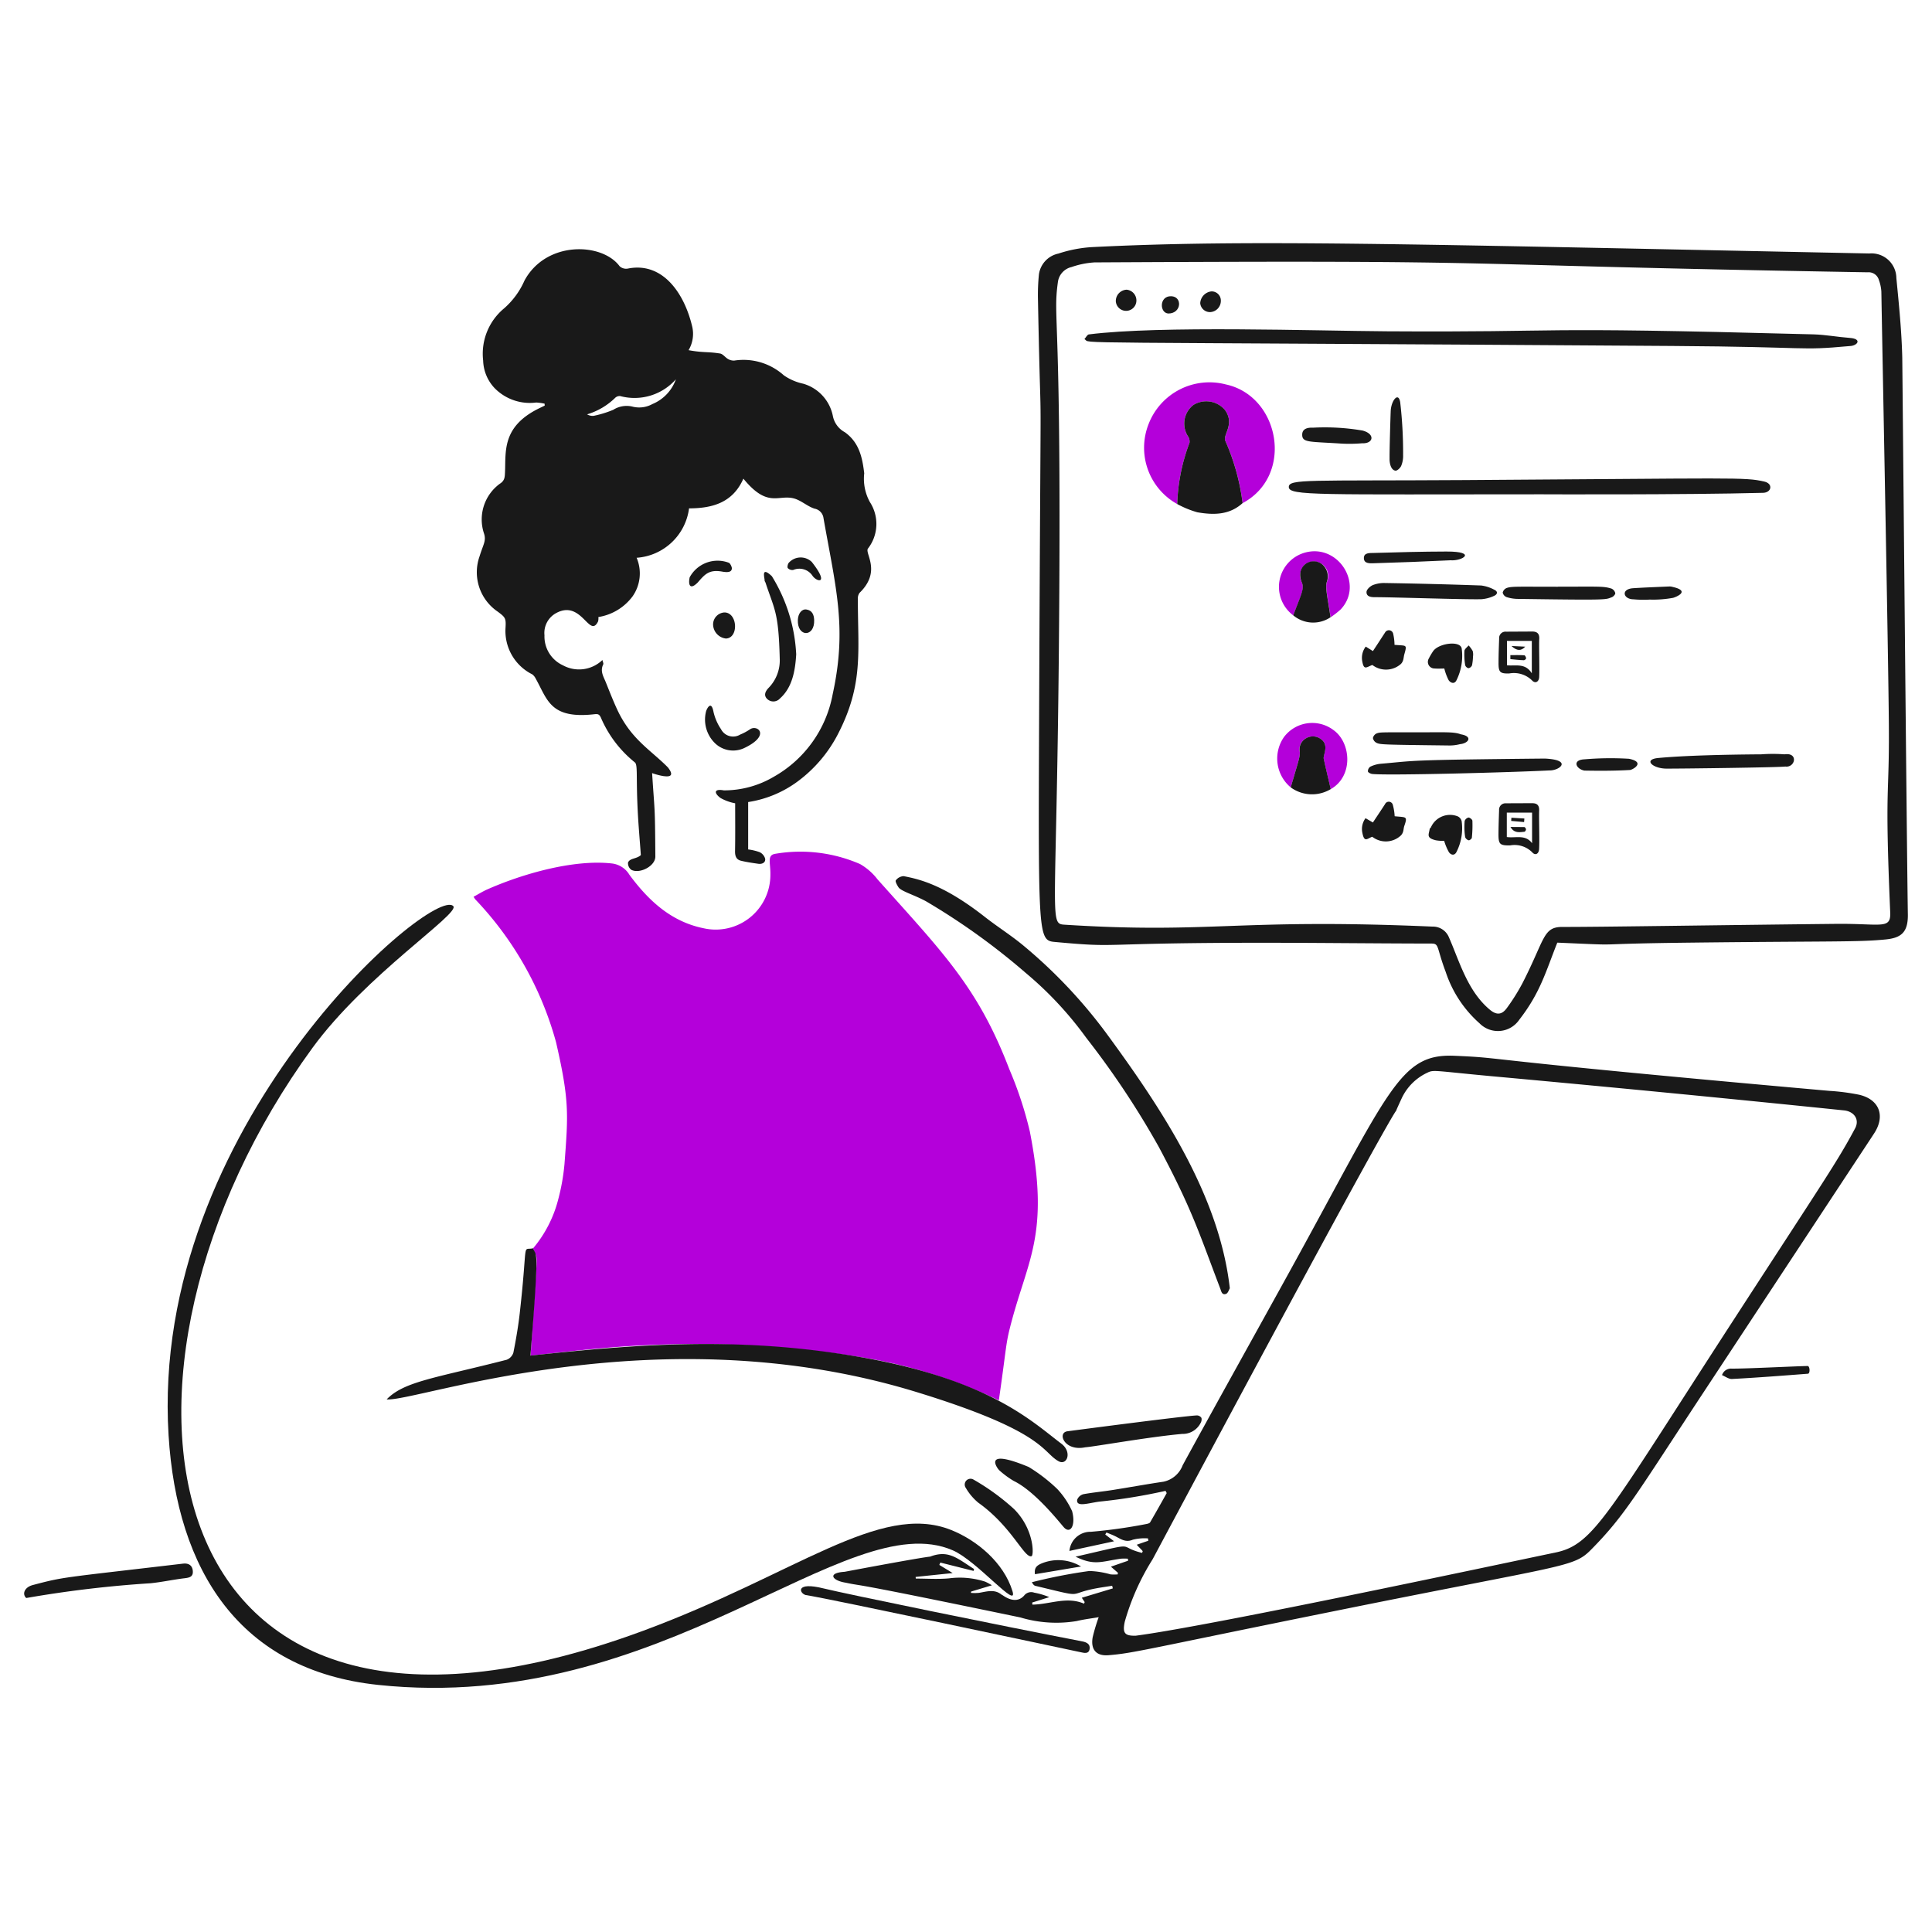 <svg viewBox="0 0 200 200" xmlns="http://www.w3.org/2000/svg" id="Add-Comment-2--Streamline-Brooklyn">
  <desc>
    Add Comment 2 Streamline Illustration: https://streamlinehq.com
  </desc>
  <path d="M55.188 129.223a12.728 12.728 0 0 0 2.611 -5.109 21.722 21.722 0 0 0 0.635 -3.6c0.389 -5.152 0.522 -6.557 -0.873 -12.626a34.662 34.662 0 0 0 -8.349 -14.774 2.108 2.108 0 0 1 -0.187 -0.283c0.476 -0.255 0.918 -0.537 1.393 -0.748 3.644 -1.619 9.007 -3.162 12.984 -2.69a2.431 2.431 0 0 1 1.756 1.166c1.96 2.65 4.3 4.851 7.687 5.535a5.663 5.663 0 0 0 6.905 -5.563c0.026 -1.232 -0.389 -2.024 0.543 -2.152a15.5 15.5 0 0 1 8.735 1.065 6.111 6.111 0 0 1 1.813 1.586c6.831 7.648 10.407 11.2 13.646 19.662a39.148 39.148 0 0 1 2.119 6.429c2.131 10.9 -0.313 13.314 -2.091 20.466 -0.4 1.6 -0.373 2.227 -1.116 7.381a51.719 51.719 0 0 0 -14.257 -4.468 108.522 108.522 0 0 0 -27.491 -0.873c-2.226 0.2 -4.446 0.465 -6.729 0.708 0.017 -0.209 0.033 -0.407 0.045 -0.6 0.727 -11.535 0.743 -8.945 0.221 -10.512Z" fill="#b400da" stroke-width="1"></path>
  <path d="M77.45 83.028v4.906a5.428 5.428 0 0 1 1.189 0.283 1.072 1.072 0 0 1 0.573 0.691c0.042 0.4 -0.329 0.565 -0.714 0.51 -0.606 -0.087 -1.212 -0.172 -1.8 -0.317 -0.492 -0.121 -0.615 -0.5 -0.606 -1 0.031 -1.649 0.012 -3.3 0.012 -4.945a4.9 4.9 0 0 1 -1.53 -0.556c-0.684 -0.519 -0.663 -0.968 0.357 -0.781a10.1 10.1 0 0 0 5.169 -1.408 12.378 12.378 0 0 0 6.1 -8.553c1.5 -6.868 0.335 -10.937 -0.952 -18.223a1.143 1.143 0 0 0 -0.929 -0.98c-0.759 -0.244 -1.4 -0.872 -2.164 -1.065 -1.612 -0.408 -2.694 1.025 -5.2 -2.04 -1.1 2.5 -3.223 3.071 -5.625 3.076a5.883 5.883 0 0 1 -5.427 5.115 4.137 4.137 0 0 1 -0.419 3.994 5.482 5.482 0 0 1 -3.54 2.141 1.23 1.23 0 0 1 -0.034 0.459c-0.891 1.809 -1.69 -2.264 -4.3 -0.889a2.339 2.339 0 0 0 -1.246 2.316 3.283 3.283 0 0 0 1.92 3.116 3.485 3.485 0 0 0 4.079 -0.555c0.034 0.176 0.132 0.357 0.079 0.464 -0.342 0.7 0.041 1.269 0.278 1.858 0.37 0.923 0.732 1.852 1.15 2.759 1.437 3.123 3.457 4.2 5.262 6.027 0.907 1.144 -0.238 0.929 -0.476 0.907a6.833 6.833 0 0 1 -1.15 -0.306c0.271 4.23 0.3 3.124 0.335 8.638 0.006 0.98 -1.6 1.819 -2.481 1.377a0.849 0.849 0 0 1 -0.346 -0.759c0.2 -0.475 0.878 -0.352 1.326 -0.771 -0.114 -1.58 -0.253 -3.132 -0.329 -4.684 -0.174 -3.544 0.029 -4.666 -0.3 -4.917a11.977 11.977 0 0 1 -3.511 -4.634c-0.175 -0.385 -0.351 -0.381 -0.719 -0.34 -4.537 0.5 -4.807 -1.531 -6.016 -3.676a1.236 1.236 0 0 0 -0.368 -0.459 5.01 5.01 0 0 1 -2.765 -4.815c0.058 -0.991 -0.012 -1.081 -0.81 -1.677a4.924 4.924 0 0 1 -1.875 -5.732c0.37 -1.218 0.7 -1.574 0.465 -2.334a4.577 4.577 0 0 1 1.631 -5.172c0.515 -0.324 0.51 -0.7 0.533 -1.161 0.1 -2.121 -0.333 -4.646 3.313 -6.537 0.266 -0.138 0.539 -0.261 0.8 -0.391 -0.006 -0.068 -0.006 -0.13 -0.012 -0.2a5.154 5.154 0 0 0 -0.878 -0.119 5.1 5.1 0 0 1 -4.276 -1.469 4.316 4.316 0 0 1 -1.207 -2.872 6.1 6.1 0 0 1 2.153 -5.393 8.182 8.182 0 0 0 2.124 -2.889c2.242 -4.144 8.031 -3.953 9.851 -1.484a1 1 0 0 0 0.838 0.244c3.532 -0.72 5.8 2.411 6.65 5.9a3.309 3.309 0 0 1 -0.351 2.544c1.549 0.284 1.918 0.134 3.257 0.345 0.3 0.047 0.532 0.4 0.822 0.567a1.164 1.164 0 0 0 0.662 0.164 6.251 6.251 0 0 1 5.121 1.529 5.559 5.559 0 0 0 2.011 0.867 4.368 4.368 0 0 1 3.065 3.348 2.437 2.437 0 0 0 1.235 1.671c1.486 1.059 1.817 2.613 2.01 4.259a5.012 5.012 0 0 0 0.584 2.969 4.155 4.155 0 0 1 -0.2 4.82c-0.348 0.5 1.429 2.356 -0.867 4.583a0.992 0.992 0 0 0 -0.175 0.657c-0.007 5.428 0.61 8.823 -2.091 14.02a14.171 14.171 0 0 1 -4.146 4.849 11.537 11.537 0 0 1 -5.119 2.13Zm-7.483 -43.765A5.709 5.709 0 0 1 64.2 41a0.675 0.675 0 0 0 -0.521 0.187 7.035 7.035 0 0 1 -2.9 1.705 1.115 1.115 0 0 0 0.663 0.158 10.987 10.987 0 0 0 2.045 -0.628 2.58 2.58 0 0 1 1.943 -0.34 2.822 2.822 0 0 0 2.107 -0.255 4.325 4.325 0 0 0 2.43 -2.564Z" fill="#191919" stroke-width="1"></path>
  <path d="M161.212 97.581c-1.195 3 -1.755 5.178 -3.942 7.987a2.67 2.67 0 0 1 -4.113 0.362 12.2 12.2 0 0 1 -3.5 -5.324c-0.962 -2.547 -0.653 -2.928 -1.467 -2.929 -6.594 -0.009 -13.182 -0.1 -19.77 -0.079 -15.438 0.053 -12.445 0.535 -19.271 -0.091 -1.644 -0.151 -1.669 -0.77 -1.586 -21.916 0.183 -46.684 0.275 -24.446 -0.113 -44.581a21.061 21.061 0 0 1 0.1 -2.611 2.558 2.558 0 0 1 2.011 -2.147 13.768 13.768 0 0 1 3.427 -0.669c15.906 -0.8 31.576 -0.342 80.522 0.657a2.574 2.574 0 0 1 2.8 2.538c0.269 2.747 0.548 5.5 0.612 8.254 0.014 0.607 0.467 50.888 0.578 57.614 0.031 1.873 -0.689 2.445 -2.306 2.606 -2.875 0.287 -5.8 0.162 -20.183 0.329 -11.839 0.136 -5.74 0.35 -13.799 0ZM113.3 27.164a8.967 8.967 0 0 0 -2.379 0.481 1.841 1.841 0 0 0 -1.41 1.569c-0.552 4.035 0.437 2.681 0.1 38.378 -0.269 28.1 -1.022 28.031 0.651 28.136 15.188 0.958 17.755 -0.684 38.033 0.193a1.787 1.787 0 0 1 1.7 1.116c1.082 2.462 1.911 5.539 4.22 7.477 0.7 0.59 1.258 0.561 1.784 -0.175a20.742 20.742 0 0 0 1.615 -2.578c2.353 -4.6 2.1 -5.817 4.163 -5.806 3.126 0.017 16.677 -0.195 28.267 -0.317 4.7 -0.05 5.708 0.62 5.63 -1.19 -0.584 -13.611 -0.077 -11.6 -0.141 -19.492 -0.063 -7.8 -0.635 -36.537 -0.776 -44.767a4.159 4.159 0 0 0 -0.25 -1.184 1.1 1.1 0 0 0 -1.166 -0.816c-46.964 -0.803 -33.583 -1.279 -80.041 -1.025Z" fill="#191919" stroke-width="1"></path>
  <path d="M106.011 165.182a0.919 0.919 0 0 1 1.048 -0.311 7.579 7.579 0 0 1 1.563 0.464l-1.773 0.561c0.012 0.074 0.017 0.141 0.029 0.215 1.784 -0.023 3.551 -0.872 5.341 -0.1 0.023 -0.056 0.046 -0.113 0.068 -0.164 -0.1 -0.147 -0.192 -0.289 -0.3 -0.448l3.212 -0.968 -0.068 -0.272c-0.691 0.113 -1.388 0.2 -2.073 0.351 -2.575 0.55 -0.734 0.894 -5.88 -0.345 -0.119 -0.029 -0.221 -0.125 -0.357 -0.374a54.35 54.35 0 0 1 5.942 -1.162 8.982 8.982 0 0 1 2.209 0.352 4.69 4.69 0 0 0 0.731 0c0.006 -0.056 0.017 -0.113 0.023 -0.17 -0.244 -0.209 -0.482 -0.419 -0.725 -0.628 0.6 -0.21 1.189 -0.414 1.778 -0.618 0 -0.068 -0.017 -0.141 -0.022 -0.209a5.09 5.09 0 0 0 -0.731 0c-2.06 0.3 -2.735 0.739 -4.685 -0.209 6.9 -1.577 4.044 -1.1 6.883 -0.391 0.094 -0.26 0.194 -0.04 -0.55 -0.844 0.425 -0.148 0.81 -0.284 1.2 -0.414l-0.034 -0.243a4.938 4.938 0 0 0 -1.575 0.136c-0.764 0.329 -1.269 -0.1 -1.852 -0.38 -0.283 -0.135 -0.583 -0.249 -0.878 -0.368 -0.04 0.068 -0.079 0.141 -0.119 0.209 0.283 0.221 0.567 0.437 0.912 0.7 -1.558 0.34 -3.07 0.663 -4.622 1a2.184 2.184 0 0 1 2.232 -1.982 54.433 54.433 0 0 0 5.647 -0.788c0.17 -0.032 0.407 -0.074 0.476 -0.192 0.582 -1 1.15 -2.011 1.716 -3.025 -0.039 -0.079 -0.079 -0.153 -0.119 -0.232a57.609 57.609 0 0 1 -6.871 1.116c-1.187 0.165 -2.4 0.592 -2.277 -0.2a0.948 0.948 0 0 1 0.652 -0.572c0.992 -0.182 2.005 -0.272 3 -0.43 1.761 -0.279 3.512 -0.6 5.279 -0.861a2.72 2.72 0 0 0 1.989 -1.705c3.033 -5.571 8.022 -14.522 11.04 -20 10.424 -18.912 11.417 -22.631 17.1 -22.387 5.807 0.249 0.529 0.23 38.791 3.631a22.6 22.6 0 0 1 3.087 0.4c2.1 0.483 2.746 2.185 1.564 4 -0.813 1.246 1.209 -1.839 -17.5 26.561 -7.117 10.8 -8.273 12.957 -11.794 16.524 -1.842 1.865 -2.509 1.509 -25.83 6.22 -20.325 4.1 -21.439 4.5 -24.149 4.718 -1.269 0.1 -1.849 -0.6 -1.625 -1.863a18.467 18.467 0 0 1 0.623 -2.074c-0.788 0.136 -1.541 0.222 -2.277 0.4a12.909 12.909 0 0 1 -5.829 -0.373c-19.078 -3.967 -15.846 -3.124 -18.093 -3.6 -1.411 -0.221 -1.92 -1.014 -0.1 -1.127 10.709 -2.016 8.63 -1.469 8.876 -1.581 1.875 -0.7 2.765 0.176 4.515 1.292 -0.011 0.068 -0.028 0.13 -0.04 0.2l-3.444 -0.867c-0.034 0.08 -0.073 0.165 -0.107 0.244 0.453 0.277 0.906 0.549 1.382 0.844 -1.292 0.136 -2.566 0.266 -3.835 0.4l0.017 0.17c1.15 0 2.306 0.082 3.45 -0.023a8.534 8.534 0 0 1 3.744 0.346 6.36 6.36 0 0 1 0.685 0.374c-0.827 0.249 -1.489 0.447 -2.158 0.651 0 0.046 -0.006 0.091 -0.006 0.136a4.926 4.926 0 0 0 0.833 -0.006c0.822 -0.139 1.643 -0.424 2.385 0.233 -0.172 -0.235 1.249 1.187 2.276 0.058Zm11.55 4.147c7.536 -0.981 36.089 -7.073 43.476 -8.616 3.944 -0.824 5.31 -3.856 18.291 -23.871 9.617 -14.828 10.842 -16.538 12.706 -20.024 0.5 -0.93 -0.1 -1.763 -1.139 -1.87q-18.242 -1.876 -36.486 -3.54c-5.892 -0.546 -5.99 -0.687 -6.639 -0.368a5.474 5.474 0 0 0 -2.69 2.707c-2.484 5.336 6.328 -12.409 -25.757 47.663a24.75 24.75 0 0 0 -2.889 6.474c-0.245 1.167 -0.017 1.467 1.127 1.445Z" fill="#191919" stroke-width="1"></path>
  <path d="M39.14 174.421c-14.311 -1.511 -20.825 -11.8 -21.69 -25.848 -1.964 -31.9 27.4 -56.981 29.473 -54.771 0.73 0.78 -9.048 7.1 -14.575 14.672 -24.185 33.135 -17.98 79.624 34.2 60.356 15.781 -5.827 24.539 -13.38 31.9 -10.451 2.7 1.072 5.466 3.4 6.362 6.333 0.617 2.024 -3.654 -3.13 -6.186 -4.226 -11.033 -4.778 -30.001 17.049 -59.484 13.935Z" fill="#191919" stroke-width="1"></path>
  <path d="M55.188 129.223c0.335 0.951 0.668 -0.555 -0.278 11.108 10.735 -1.145 21.488 -2.07 34.22 0.165 13.35 2.343 17.757 6.706 20.738 8.95 1.151 0.866 0.59 2.306 -0.288 1.818 -1.723 -0.957 -1.364 -3.081 -14.779 -7.183 -26.791 -8.19 -51.747 1.079 -54.772 0.782 1.806 -1.865 4.958 -2.188 12.417 -4.1a1.161 1.161 0 0 0 0.7 -0.742c0.268 -1.349 0.5 -2.7 0.657 -4.067 0.875 -7.773 0.197 -6.476 1.385 -6.731Z" fill="#191919" stroke-width="1"></path>
  <path d="M127.31 133.364c-0.08 0.125 -0.181 0.5 -0.391 0.578 -0.436 0.153 -0.493 -0.272 -0.612 -0.584 -2.207 -5.794 -2.882 -8.113 -6.333 -14.6a88.418 88.418 0 0 0 -7.522 -11.318 37.04 37.04 0 0 0 -6.283 -6.735 69.927 69.927 0 0 0 -10.3 -7.4c-1.231 -0.669 -2.582 -1.041 -2.855 -1.45 -0.147 -0.221 -0.362 -0.617 -0.277 -0.725a1.076 1.076 0 0 1 0.81 -0.431c1.627 0.316 4.146 0.881 8.406 4.221 1.34 1.05 2.8 1.96 4.095 3.053a51.814 51.814 0 0 1 8.492 9.007c5.687 7.755 11.69 16.758 12.77 26.384Z" fill="#191919" stroke-width="1"></path>
  <path d="M112.044 169.918c0.447 0.086 0.833 0.283 0.753 0.781 -0.09 0.561 -0.578 0.41 -0.935 0.335 -1.981 -0.42 -26.375 -5.614 -28.476 -5.92 -0.668 -0.209 -1.041 -1.407 1.875 -0.68 2.239 0.557 18.485 3.888 26.783 5.484Z" fill="#191919" stroke-width="1"></path>
  <path d="M110.5 148.166c1.258 -0.168 12.173 -1.6 13.425 -1.643a0.575 0.575 0 0 1 0.448 0.26 0.708 0.708 0 0 1 -0.08 0.51 2.069 2.069 0 0 1 -1.909 1.145c-3.4 0.3 -8.965 1.3 -10.049 1.387 -2.155 0.442 -2.926 -1.514 -1.835 -1.659Z" fill="#191919" stroke-width="1"></path>
  <path d="M2.717 165.426c-0.442 -0.4 -0.2 -1.11 0.679 -1.343 3.311 -0.873 2.788 -0.713 15.544 -2.215 0.583 -0.068 0.951 0.176 1.014 0.708 0.073 0.618 -0.283 0.737 -0.816 0.8 -1.183 0.137 -2.356 0.4 -3.546 0.521a118.71 118.71 0 0 0 -12.875 1.529Z" fill="#191919" stroke-width="1"></path>
  <path d="M82.423 67.739c-0.1 1.662 -0.393 3.421 -1.676 4.56a0.916 0.916 0 0 1 -1.292 0.091c-0.444 -0.388 -0.227 -0.833 0.113 -1.184a4.064 4.064 0 0 0 1.15 -3.025c-0.118 -4.845 -0.544 -5.048 -1.467 -7.851 -0.028 -0.085 -0.106 -0.17 -0.1 -0.249 0.015 -0.244 -0.413 -1.53 0.754 -0.431a16.967 16.967 0 0 1 2.518 8.089Z" fill="#191919" stroke-width="1"></path>
  <path d="M106.487 151.859a17.029 17.029 0 0 1 2.957 2.277 8.473 8.473 0 0 1 1.54 2.3c0.4 1.49 -0.191 2.434 -0.878 1.643 -0.5 -0.573 -2.979 -3.716 -5.16 -4.77a9.442 9.442 0 0 1 -1.507 -1.11c-0.186 -0.172 -1.839 -2.368 3.048 -0.34Z" fill="#191919" stroke-width="1"></path>
  <path d="M106.793 161.092c-0.744 0.278 -2.031 -3.058 -5.523 -5.534a5.741 5.741 0 0 1 -1.286 -1.524 0.6 0.6 0 0 1 0.787 -0.872 23.636 23.636 0 0 1 4.2 3.053c2.097 2.094 2.06 4.785 1.822 4.877Z" fill="#191919" stroke-width="1"></path>
  <path d="M77.008 77.454a2.7 2.7 0 0 1 -2.974 -0.5 3.418 3.418 0 0 1 -0.946 -3.3c0.045 -0.2 0.522 -1.257 0.77 0.023a5.285 5.285 0 0 0 0.777 1.8 1.41 1.41 0 0 0 1.988 0.566 5.537 5.537 0 0 0 1.014 -0.544c0.77 -0.532 2.198 0.63 -0.629 1.955Z" fill="#191919" stroke-width="1"></path>
  <path d="M187.122 141.408c0.244 0 0.278 0.786 0.034 0.8 -2.618 0.2 -5.239 0.406 -7.862 0.544 -0.334 0.017 -0.685 -0.255 -1.031 -0.4a0.975 0.975 0 0 1 0.98 -0.674c1.337 0.022 6.588 -0.247 7.879 -0.27Z" fill="#191919" stroke-width="1"></path>
  <path d="M75.433 58.251c0.182 0.067 0.327 0.459 0.329 0.561 0 0.374 -0.318 0.483 -0.992 0.363 -1.377 -0.247 -1.812 0.288 -2.532 1.115 -0.849 0.861 -1 0.193 -0.844 -0.526a3.285 3.285 0 0 1 4.039 -1.513Z" fill="#191919" stroke-width="1"></path>
  <path d="M75.144 66.1a1.493 1.493 0 0 1 -1.325 -1.456 1.248 1.248 0 0 1 1.172 -1.244c1.376 0.007 1.501 2.658 0.153 2.7Z" fill="#191919" stroke-width="1"></path>
  <path d="M84.1 59.588A1.632 1.632 0 0 0 82.117 59a0.638 0.638 0 0 1 -0.56 -0.187c-0.079 -0.091 -0.015 -0.389 0.079 -0.532a1.654 1.654 0 0 1 2.4 -0.108c1.881 2.389 0.506 2.083 0.064 1.415Z" fill="#191919" stroke-width="1"></path>
  <path d="M111.908 162.163c-1.7 0.283 -3.218 0.544 -4.77 0.8 -0.085 -0.634 0.148 -0.894 0.7 -1.121a4.54 4.54 0 0 1 4.07 0.321Z" fill="#191919" stroke-width="1"></path>
  <path d="M82.593 64.165c0.028 -0.651 0.4 -1.138 0.878 -1.071 0.6 0.086 0.787 0.539 0.81 1.077 0.079 1.817 -1.766 1.82 -1.688 -0.006Z" fill="#191919" stroke-width="1"></path>
  <path d="M112.259 35.106c0.153 -0.17 0.289 -0.466 0.459 -0.488 7.306 -0.928 23.431 -0.368 30.832 -0.322 19.728 0.12 13.33 -0.51 44.167 0.317 1.263 0.034 2.515 0.276 3.779 0.368 1.3 0.095 0.8 0.827 -0.029 0.844 -5.425 0.495 -3.595 0.089 -18.33 -0.011 -65.75 -0.449 -59.923 -0.201 -60.878 -0.708Z" fill="#191919" stroke-width="1"></path>
  <path d="M121.866 52.179a6.668 6.668 0 0 1 -2.968 -8.271 6.752 6.752 0 0 1 8 -4.112c5.59 1.204 7.102 9.424 1.734 12.289a22.354 22.354 0 0 0 -1.784 -6.435c-0.3 -0.652 1.043 -1.717 -0.051 -3.217a2.533 2.533 0 0 0 -3.246 -0.516 2.43 2.43 0 0 0 -0.594 3.218 0.97 0.97 0 0 1 0.181 0.7 19.473 19.473 0 0 0 -1.272 6.344Z" fill="#b400da" stroke-width="1"></path>
  <path d="M159.57 51.17c-23.1 0 -26.16 0.171 -26.154 -0.759 0.006 -0.852 2.078 -0.614 18.138 -0.713 28.384 -0.176 29 -0.32 31.082 0.153 0.943 0.213 0.759 1.143 -0.119 1.166 -8.23 0.218 -23.048 0.153 -22.947 0.153Z" fill="#191919" stroke-width="1"></path>
  <path d="M121.866 52.179a19.583 19.583 0 0 1 1.272 -6.347 0.975 0.975 0 0 0 -0.181 -0.7 2.435 2.435 0 0 1 0.594 -3.218 2.536 2.536 0 0 1 3.246 0.516c1.082 1.486 -0.244 2.571 0.051 3.217a22.878 22.878 0 0 1 1.784 6.435c-1.37 1.252 -3.033 1.237 -4.687 0.949a10.119 10.119 0 0 1 -2.079 -0.852Z" fill="#191919" stroke-width="1"></path>
  <path d="M160.391 79.754c-3.728 0.195 -16.6 0.547 -18.331 0.368 -0.164 -0.017 -0.437 -0.153 -0.453 -0.26a0.567 0.567 0 0 1 0.244 -0.493 3.166 3.166 0 0 1 1.031 -0.3c3.849 -0.33 2.381 -0.4 17.033 -0.543 2.906 0.135 1.547 1.256 0.476 1.228Z" fill="#191919" stroke-width="1"></path>
  <path d="M133.614 81.51a3.89 3.89 0 0 1 -0.685 -5.228 3.659 3.659 0 0 1 5.132 -0.691c1.808 1.307 2.056 4.769 -0.306 6.1 -0.243 -1.048 -0.5 -2.095 -0.725 -3.143 -0.088 -0.41 0.575 -1.377 -0.255 -2.006a1.406 1.406 0 0 0 -1.6 -0.1 1.282 1.282 0 0 0 -0.623 1.388c0.033 0.505 -0.092 0.781 -0.938 3.68Z" fill="#b400da" stroke-width="1"></path>
  <path d="M133.875 63.7a3.681 3.681 0 0 1 1.167 -6.481c3.48 -1.009 6.189 3.272 3.75 5.863a8.63 8.63 0 0 1 -1.048 0.816c-0.384 -2.47 -0.554 -3.139 -0.385 -3.665a1.493 1.493 0 0 0 -2.3 -1.773 1.56 1.56 0 0 0 -0.278 1.863c0.28 0.652 -0.154 1.394 -0.906 3.377Z" fill="#b400da" stroke-width="1"></path>
  <path d="M142.3 61.82c-0.425 0 -0.86 -0.079 -0.838 -0.55 0.012 -0.249 0.374 -0.583 0.651 -0.7a3.133 3.133 0 0 1 1.258 -0.215q4.98 0.079 9.958 0.255a3.824 3.824 0 0 1 1.332 0.425c0.454 0.2 0.355 0.507 -0.023 0.662a3.74 3.74 0 0 1 -1.292 0.334c-1.871 0.043 -9.235 -0.217 -11.046 -0.211Z" fill="#191919" stroke-width="1"></path>
  <path d="M172.513 79.567c-1.42 0 -2.457 -0.946 -0.844 -1.1 2.685 -0.253 6.847 -0.352 10.656 -0.379a15.969 15.969 0 0 1 2.4 0c1.472 -0.221 1.121 1.405 0.09 1.263 -0.571 0.092 -10.607 0.222 -12.302 0.216Z" fill="#191919" stroke-width="1"></path>
  <path d="M133.614 81.51c0.813 -2.786 0.965 -3.141 0.941 -3.682a1.3 1.3 0 0 1 0.623 -1.388 1.39 1.39 0 0 1 1.6 0.1c0.832 0.634 0.172 1.617 0.255 2.006 0.226 1.053 0.482 2.095 0.725 3.143a3.756 3.756 0 0 1 -4.144 -0.179Z" fill="#191919" stroke-width="1"></path>
  <path d="M133.875 63.7c0.743 -2 1.173 -2.729 0.9 -3.377 -0.723 -1.683 0.9 -2.732 2.028 -1.96a1.634 1.634 0 0 1 0.549 1.87c-0.173 0.545 0.015 1.279 0.386 3.665a3.215 3.215 0 0 1 -3.863 -0.198Z" fill="#191919" stroke-width="1"></path>
  <path d="M161.286 60.732c4.389 0 4.687 -0.059 5.534 0.2a0.677 0.677 0 0 1 0.391 0.47c0.019 0.124 -0.193 0.361 -0.351 0.419 -0.714 0.263 -0.143 0.313 -9.788 0.176a3.809 3.809 0 0 1 -1.128 -0.193 0.647 0.647 0 0 1 -0.385 -0.459 0.687 0.687 0 0 1 0.4 -0.47c0.516 -0.188 1.058 -0.136 5.341 -0.136 -0.014 -0.001 -0.014 -0.007 -0.014 -0.007Z" fill="#191919" stroke-width="1"></path>
  <path d="M159.337 70.068c-0.022 0.532 -0.418 0.736 -0.759 0.351a2.68 2.68 0 0 0 -2.356 -0.7c-0.952 0.018 -1.1 -0.141 -1.093 -1.11 0 -0.838 0.033 -1.677 0.062 -2.509a0.657 0.657 0 0 1 0.731 -0.708c0.883 -0.009 1.767 -0.007 2.651 -0.017 0.515 -0.007 0.8 0.181 0.77 0.759 -0.043 0.796 0.04 2.846 -0.006 3.934Zm-0.764 -0.363v-3.359H156v2.526c0.919 0.091 1.893 -0.266 2.573 0.833Z" fill="#191919" stroke-width="1"></path>
  <path d="M159.326 87.894c-0.029 0.51 -0.4 0.7 -0.714 0.334a2.573 2.573 0 0 0 -2.282 -0.713c-1.082 0.018 -1.216 -0.125 -1.207 -1.207 0.007 -0.81 0.033 -1.626 0.062 -2.436a0.66 0.66 0 0 1 0.725 -0.713c0.9 -0.009 1.807 -0.009 2.708 -0.012 0.5 0 0.732 0.221 0.714 0.748 -0.032 0.99 0.052 2.987 -0.006 3.999Zm-3.342 -3.772v2.526c0.895 0.136 1.92 -0.306 2.617 0.646v-3.172Z" fill="#191919" stroke-width="1"></path>
  <path d="M146.7 75.809c2.966 0 3.775 -0.066 4.523 0.206 1.286 0.221 0.8 0.935 -0.085 1.02a4.338 4.338 0 0 1 -1.212 0.136c-6.783 -0.082 -7.061 -0.087 -7.438 -0.278a0.685 0.685 0 0 1 -0.362 -0.492 0.668 0.668 0 0 1 0.385 -0.476c0.352 -0.137 0.489 -0.116 4.189 -0.116Z" fill="#191919" stroke-width="1"></path>
  <path d="M142.055 86.62c-0.537 0.2 -0.825 0.633 -1.026 -0.42a1.883 1.883 0 0 1 0.329 -1.5c0.21 0.119 0.419 0.244 0.765 0.442 0.379 -0.572 0.822 -1.229 1.252 -1.892a0.43 0.43 0 0 1 0.8 0.034 5.489 5.489 0 0 1 0.2 1.212c1.185 0.132 1.36 -0.038 1 1 -0.113 0.328 -0.037 0.654 -0.357 0.991a2.277 2.277 0 0 1 -2.963 0.133Z" fill="#191919" stroke-width="1"></path>
  <path d="M142.066 68.838c-0.6 0.215 -0.874 0.589 -1.042 -0.362a1.922 1.922 0 0 1 0.357 -1.541c0.209 0.13 0.419 0.261 0.742 0.465 0.4 -0.6 0.829 -1.262 1.257 -1.921a0.452 0.452 0 0 1 0.839 0.119 5.4 5.4 0 0 1 0.141 1.156c1.256 0.114 1.314 -0.078 1.014 0.985 -0.095 0.34 -0.044 0.659 -0.345 0.986a2.32 2.32 0 0 1 -2.963 0.113Z" fill="#191919" stroke-width="1"></path>
  <path d="M150.155 58c-2.64 0.125 -5.273 0.23 -7.913 0.306 -0.414 0.012 -1.063 0.068 -1.054 -0.55 0.008 -0.566 0.635 -0.5 1.031 -0.515 2.5 -0.073 5.013 -0.142 7.517 -0.147 3.257 -0.006 1.637 1.006 0.419 0.906Z" fill="#191919" stroke-width="1"></path>
  <path d="M138.758 45.914c-3.245 -0.21 -3.976 -0.078 -3.954 -0.941 0.016 -0.64 0.64 -0.722 1.133 -0.7a23.1 23.1 0 0 1 5.126 0.3c1.332 0.362 1.105 1.371 -0.056 1.314a15.1 15.1 0 0 1 -2.249 0.027Z" fill="#191919" stroke-width="1"></path>
  <path d="M149.5 87.044a4.291 4.291 0 0 1 -0.856 -0.056c-1.034 -0.251 -0.731 -0.583 -0.645 -1.173 0.011 -0.056 0.085 -0.1 0.124 -0.158a2.161 2.161 0 0 1 2.787 -1.145 0.741 0.741 0 0 1 0.4 0.5 5.4 5.4 0 0 1 -0.515 3.143c-0.2 0.448 -0.576 0.378 -0.8 0.068a5.527 5.527 0 0 1 -0.495 -1.179Z" fill="#191919" stroke-width="1"></path>
  <path d="M143.964 42.577c0.04 -1.1 0.8 -2.067 0.985 -0.934a45.42 45.42 0 0 1 0.3 5.466 2.65 2.65 0 0 1 -0.2 1.122c-0.1 0.226 -0.424 0.521 -0.6 0.492 -0.493 -0.079 -0.618 -0.844 -0.6 -1.263 -0.016 -0.77 0.083 -4.027 0.115 -4.883Z" fill="#191919" stroke-width="1"></path>
  <path d="M149.515 69.207c-0.306 0 -0.668 0.023 -1.025 -0.006a0.681 0.681 0 0 1 -0.584 -1.025 6.876 6.876 0 0 1 0.442 -0.754c0.572 -0.848 2.848 -1.141 2.968 -0.277a5.681 5.681 0 0 1 -0.538 3.268c-0.209 0.442 -0.615 0.294 -0.815 0a5.512 5.512 0 0 1 -0.448 -1.206Z" fill="#191919" stroke-width="1"></path>
  <path d="M168.633 78.548c1.774 0.363 0.363 1.146 0.1 1.161 -1.568 0.091 -3.144 0.09 -4.719 0.062 -0.878 -0.17 -1.291 -1.11 0.023 -1.167a31.765 31.765 0 0 1 4.596 -0.056Z" fill="#191919" stroke-width="1"></path>
  <path d="M170.786 62.069a11.3 11.3 0 0 1 -1.688 -0.028c-1.065 -0.006 -1.341 -1.065 -0.023 -1.15 1.26 -0.081 2.521 -0.126 3.778 -0.181a1.309 1.309 0 0 1 0.329 0.056c1.884 0.434 0.26 1.059 0.017 1.122a11.378 11.378 0 0 1 -2.413 0.181Z" fill="#191919" stroke-width="1"></path>
  <path d="M117.64 31.129a1.067 1.067 0 0 1 -2.13 0.074 1.17 1.17 0 0 1 1.111 -1.213 1.113 1.113 0 0 1 1.019 1.139Z" fill="#191919" stroke-width="1"></path>
  <path d="M125.3 32.307a1.007 1.007 0 0 1 -1.053 -0.929 1.3 1.3 0 0 1 1.15 -1.212 0.948 0.948 0 0 1 0.985 0.974 1.163 1.163 0 0 1 -1.082 1.167Z" fill="#191919" stroke-width="1"></path>
  <path d="M120.948 32.455c-0.923 -0.049 -0.962 -1.817 0.284 -1.79 1.199 0.025 1.084 1.79 -0.284 1.79Z" fill="#191919" stroke-width="1"></path>
  <path d="M152.483 67.966a5.213 5.213 0 0 1 -0.1 0.906 0.5 0.5 0 0 1 -0.363 0.3 0.469 0.469 0 0 1 -0.345 -0.312 6.791 6.791 0 0 1 -0.079 -1.478c0.016 -0.2 0.283 -0.38 0.436 -0.567a2.945 2.945 0 0 1 0.425 0.584 1.434 1.434 0 0 1 0.026 0.567Z" fill="#191919" stroke-width="1"></path>
  <path d="M151.622 84.983a0.565 0.565 0 0 1 0.4 -0.352c0.137 0 0.4 0.21 0.4 0.34a12.565 12.565 0 0 1 -0.057 1.756c-0.01 0.1 -0.238 0.283 -0.329 0.261a0.565 0.565 0 0 1 -0.362 -0.323 7.045 7.045 0 0 1 -0.052 -1.682Z" fill="#191919" stroke-width="1"></path>
  <path d="M156.352 67.819c0.482 0 0.969 -0.016 1.45 0.017 0.074 0 0.171 0.2 0.182 0.311 0.006 0.063 -0.148 0.2 -0.227 0.2 -0.47 -0.012 -0.94 -0.074 -1.405 -0.114Z" fill="#191919" stroke-width="1"></path>
  <path d="M156.466 66.873c0.441 0.022 0.878 0.045 1.421 0.068 -0.407 0.464 -0.855 0.459 -1.421 -0.068Z" fill="#191919" stroke-width="1"></path>
  <path d="M156.364 85.606c0.481 0 0.962 0 1.438 0.011 0.063 0 0.17 0.159 0.17 0.244s-0.1 0.238 -0.164 0.243c-0.508 0.043 -1.054 0.181 -1.444 -0.498Z" fill="#191919" stroke-width="1"></path>
  <path d="m157.774 85.1 -1.337 -0.119c0.006 -0.108 0.012 -0.221 0.023 -0.329 0.447 0.029 0.895 0.051 1.342 0.08 -0.002 0.12 -0.017 0.245 -0.028 0.368Z" fill="#191919" stroke-width="1"></path>
</svg>